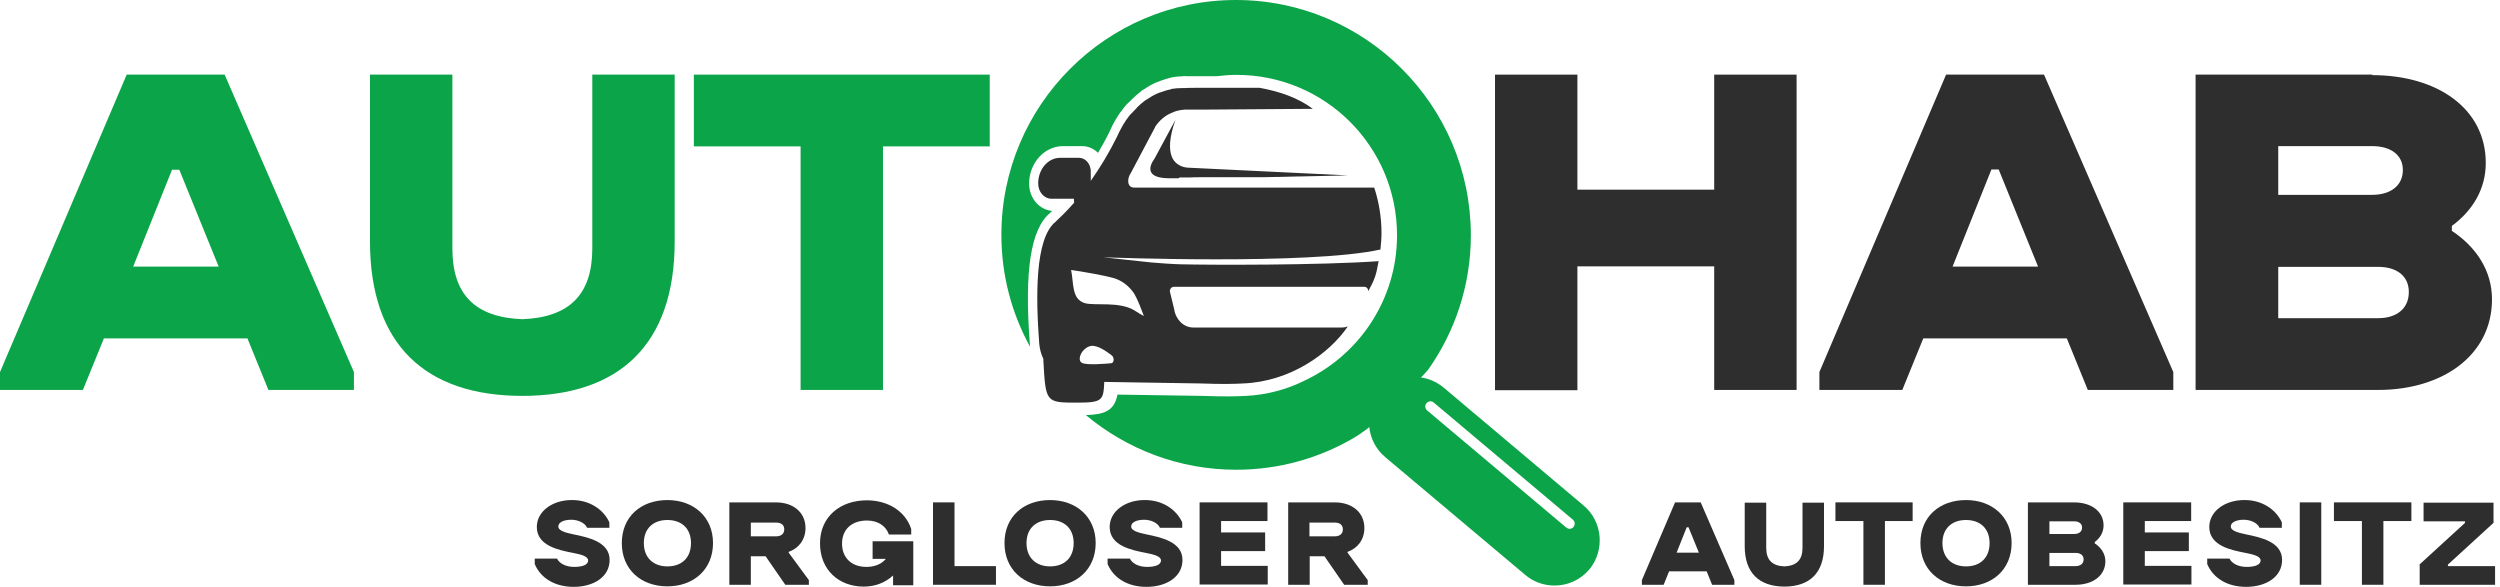 <?xml version="1.0" encoding="UTF-8"?>
<svg xmlns="http://www.w3.org/2000/svg" width="213" height="50" viewBox="0 0 213 50" fill="none">
  <path d="M10.795 6.358H19.139L30.154 31.7V33.223H22.87L21.081 28.83H8.852L7.064 33.223H0V31.7L10.795 6.358ZM11.347 22.715H18.631L15.276 14.459H14.658L11.347 22.715Z" fill="#0BA449"></path>
  <path d="M31.523 20.574V6.358H38.543V21.17C38.543 25.099 40.486 27.042 44.504 27.196C48.521 27.042 50.464 25.077 50.464 21.17V6.358H57.483V20.574C57.483 29.382 52.737 33.73 44.504 33.73C36.27 33.73 31.523 29.382 31.523 20.574Z" fill="#0BA449"></path>
  <path d="M59.094 6.358H84.325V12.472H75.231V33.223H68.211V12.472H59.116V6.358H59.094Z" fill="#0BA449"></path>
  <path d="M146.05 22.693H134.395V33.245H127.375V6.358H134.395V16.159H146.05V6.358H153.07V33.223H146.05V22.693Z" fill="#2E2E2E"></path>
  <path d="M165.806 6.358H174.151L185.166 31.7V33.223H177.881L176.093 28.83H163.864L162.076 33.223H155.012V31.7L165.806 6.358ZM166.358 22.715H173.643L170.288 14.437H169.669L166.358 22.715Z" fill="#2E2E2E"></path>
  <path d="M187.064 6.358H202.12V6.402C207.66 6.402 211.788 9.249 211.788 13.885C211.788 16.115 210.663 17.947 208.897 19.249V19.669C210.972 21.037 212.318 23.068 212.318 25.497C212.318 30.243 208.146 33.223 202.605 33.223H187.064V6.358ZM194.106 12.472V16.6H202.12C203.687 16.6 204.724 15.806 204.724 14.481C204.724 13.201 203.687 12.45 202.12 12.45H194.106V12.472ZM194.106 22.715V27.108H202.627C204.195 27.108 205.232 26.291 205.232 24.878C205.232 23.51 204.195 22.737 202.627 22.737H194.106V22.715Z" fill="#2E2E2E"></path>
  <path d="M51.918 44.503V44.967H50.02C49.843 44.547 49.247 44.282 48.673 44.282C48.033 44.282 47.569 44.503 47.569 44.856C47.569 45.232 48.209 45.386 48.828 45.519C50.108 45.784 51.94 46.159 51.94 47.704C51.94 49.139 50.594 50 48.872 50C47.349 50 46.09 49.316 45.56 48.057V47.594H47.459C47.68 48.035 48.254 48.3 48.916 48.3C49.578 48.3 50.108 48.146 50.108 47.748C50.108 47.395 49.512 47.241 48.828 47.108C47.569 46.865 45.737 46.49 45.737 44.901C45.737 43.554 47.084 42.605 48.695 42.605C50.218 42.583 51.41 43.4 51.918 44.503Z" fill="#2E2E2E"></path>
  <path d="M52.978 46.269C52.978 44.018 54.612 42.605 56.864 42.605C59.093 42.605 60.749 44.04 60.749 46.269H58.873C58.873 45.033 58.078 44.304 56.864 44.304C55.65 44.304 54.855 45.033 54.855 46.269C54.855 47.505 55.65 48.256 56.864 48.256C58.078 48.256 58.873 47.528 58.873 46.269H60.749C60.749 48.521 59.093 49.956 56.864 49.956C54.612 49.956 52.978 48.521 52.978 46.269Z" fill="#2E2E2E"></path>
  <path d="M62.117 42.803H66.113C67.57 42.803 68.629 43.642 68.629 44.989C68.629 45.982 68.055 46.711 67.194 47.02V47.086L68.916 49.426V49.823H66.907L65.23 47.395H63.971V49.823H62.139V42.803H62.117ZM63.971 44.525V45.695H66.135C66.554 45.695 66.819 45.475 66.819 45.099C66.819 44.724 66.554 44.525 66.135 44.525H63.971Z" fill="#2E2E2E"></path>
  <path d="M76.09 49.029C75.45 49.625 74.589 49.978 73.596 49.978C71.455 49.978 69.865 48.543 69.865 46.291C69.865 44.04 71.565 42.627 73.861 42.627C75.649 42.627 77.15 43.554 77.636 45.077V45.541H75.737C75.472 44.79 74.788 44.349 73.861 44.349C72.58 44.349 71.742 45.099 71.742 46.313C71.742 47.55 72.58 48.3 73.817 48.3C74.523 48.3 75.119 48.057 75.472 47.616H74.346V46.115H77.812V49.867H76.09V49.029Z" fill="#2E2E2E"></path>
  <path d="M79.492 42.803H81.324V48.234H84.856V49.823H79.492V42.803Z" fill="#2E2E2E"></path>
  <path d="M85.582 46.269C85.582 44.018 87.216 42.605 89.467 42.605C91.697 42.605 93.352 44.04 93.352 46.269H91.476C91.476 45.033 90.681 44.304 89.467 44.304C88.253 44.304 87.458 45.033 87.458 46.269C87.458 47.505 88.253 48.256 89.467 48.256C90.681 48.256 91.476 47.528 91.476 46.269H93.352C93.352 48.521 91.697 49.956 89.467 49.956C87.216 49.956 85.582 48.521 85.582 46.269Z" fill="#2E2E2E"></path>
  <path d="M100.725 44.503V44.967H98.826C98.65 44.547 98.054 44.283 97.48 44.283C96.84 44.283 96.376 44.503 96.376 44.856C96.376 45.232 97.016 45.386 97.634 45.519C98.915 45.784 100.747 46.159 100.747 47.704C100.747 49.139 99.4 50 97.678 50C96.155 50 94.897 49.316 94.367 48.057V47.594H96.266C96.486 48.035 97.06 48.3 97.723 48.3C98.385 48.3 98.915 48.146 98.915 47.748C98.915 47.395 98.319 47.241 97.634 47.108C96.376 46.865 94.544 46.49 94.544 44.901C94.544 43.554 95.89 42.605 97.502 42.605C99.025 42.583 100.217 43.4 100.725 44.503Z" fill="#2E2E2E"></path>
  <path d="M102.205 42.803H107.989V44.393H104.037V45.364H107.79V46.954H104.037V48.212H108.011V49.801H102.205V42.803Z" fill="#2E2E2E"></path>
  <path d="M109.732 42.803H113.728C115.185 42.803 116.245 43.642 116.245 44.989C116.245 45.982 115.671 46.711 114.81 47.02V47.086L116.531 49.426V49.823H114.523L112.845 47.395H111.587V49.823H109.754V42.803H109.732ZM111.565 44.525V45.695H113.728C114.147 45.695 114.412 45.475 114.412 45.099C114.412 44.724 114.147 44.525 113.728 44.525H111.565Z" fill="#2E2E2E"></path>
  <path d="M142.714 42.804H144.9L147.769 49.426V49.824H145.871L145.407 48.676H142.207L141.743 49.824H139.889V49.426L142.714 42.804ZM142.847 47.086H144.745L143.862 44.923H143.708L142.847 47.086Z" fill="#2E2E2E"></path>
  <path d="M148.65 46.534V42.825H150.483V46.689C150.483 47.704 150.99 48.212 152.028 48.256C153.065 48.212 153.573 47.704 153.573 46.689V42.825H155.405V46.534C155.405 48.83 154.169 49.978 152.006 49.978C149.887 49.956 148.65 48.83 148.65 46.534Z" fill="#2E2E2E"></path>
  <path d="M156.379 42.803H162.957V44.393H160.595V49.823H158.763V44.393H156.379V42.803Z" fill="#2E2E2E"></path>
  <path d="M163.619 46.269C163.619 44.017 165.253 42.605 167.504 42.605C169.734 42.605 171.39 44.04 171.39 46.269H169.513C169.513 45.033 168.718 44.304 167.504 44.304C166.29 44.304 165.496 45.033 165.496 46.269C165.496 47.505 166.29 48.256 167.504 48.256C168.718 48.256 169.513 47.528 169.513 46.269H171.39C171.39 48.521 169.734 49.956 167.504 49.956C165.253 49.956 163.619 48.521 163.619 46.269Z" fill="#2E2E2E"></path>
  <path d="M172.756 42.803H176.707C178.164 42.803 179.224 43.554 179.224 44.768C179.224 45.342 178.937 45.828 178.473 46.181V46.291C179.003 46.645 179.378 47.174 179.378 47.815C179.378 49.051 178.297 49.823 176.84 49.823H172.778V42.803H172.756ZM174.61 44.415V45.497H176.707C177.127 45.497 177.392 45.298 177.392 44.945C177.392 44.614 177.127 44.415 176.707 44.415H174.61ZM174.61 47.086V48.234H176.84C177.259 48.234 177.524 48.013 177.524 47.66C177.524 47.307 177.259 47.108 176.84 47.108H174.61V47.086Z" fill="#2E2E2E"></path>
  <path d="M180.904 42.803H186.688V44.393H182.737V45.364H186.489V46.954H182.737V48.212H186.71V49.801H180.904V42.803Z" fill="#2E2E2E"></path>
  <path d="M194.412 44.503V44.967H192.514C192.337 44.547 191.741 44.282 191.167 44.282C190.527 44.282 190.063 44.503 190.063 44.856C190.063 45.232 190.704 45.386 191.322 45.519C192.602 45.784 194.434 46.159 194.434 47.704C194.434 49.139 193.088 50 191.366 50C189.843 50 188.584 49.316 188.055 48.057V47.594H189.953C190.174 48.035 190.748 48.3 191.41 48.3C192.072 48.3 192.602 48.146 192.602 47.748C192.602 47.395 192.006 47.241 191.322 47.108C190.063 46.865 188.231 46.49 188.231 44.901C188.231 43.554 189.578 42.605 191.189 42.605C192.712 42.583 193.905 43.4 194.412 44.503Z" fill="#2E2E2E"></path>
  <path d="M195.939 42.803H197.772V49.823H195.939V42.803Z" fill="#2E2E2E"></path>
  <path d="M198.872 42.803H205.45V44.393H203.066V49.823H201.234V44.393H198.85V42.803H198.872Z" fill="#2E2E2E"></path>
  <path d="M206.135 48.102L210.02 44.547V44.415H206.488V42.825H212.448V44.547L208.563 48.102V48.234H212.581V49.823H206.157V48.102H206.135Z" fill="#2E2E2E"></path>
  <path d="M134.921 43.068L123.001 33.024C121.367 31.655 118.939 31.854 117.548 33.488C116.18 35.121 116.378 37.55 118.012 38.94L129.954 48.984C130.683 49.602 131.566 49.889 132.449 49.889C133.553 49.889 134.634 49.426 135.407 48.521C136.753 46.887 136.555 44.437 134.921 43.068ZM134.06 44.901C133.972 45.011 133.84 45.055 133.729 45.055C133.619 45.055 133.531 45.011 133.442 44.945L121.588 34.967C121.411 34.812 121.367 34.525 121.544 34.349C121.698 34.172 121.985 34.128 122.162 34.304L134.016 44.282C134.193 44.437 134.215 44.702 134.06 44.901Z" fill="#0BA449"></path>
  <path d="M105.296 0C94.281 0 85.318 8.962 85.318 20C85.318 23.466 86.201 26.711 87.769 29.558C87.769 29.492 87.747 29.426 87.747 29.36C87.261 23.068 87.813 19.492 89.49 18.124C89.535 18.079 89.557 18.035 89.601 18.013C89.623 17.991 89.623 17.991 89.645 17.969C88.541 17.881 87.68 16.865 87.68 15.651C87.68 13.885 88.983 12.45 90.572 12.45H92.184C92.691 12.45 93.177 12.649 93.552 13.024C93.883 12.45 94.215 11.876 94.501 11.28C94.855 10.464 95.252 9.801 95.716 9.227C95.892 8.985 96.091 8.786 96.29 8.609L96.4 8.499C96.422 8.477 96.422 8.477 96.444 8.455C96.665 8.234 96.908 8.035 97.15 7.837C97.195 7.815 97.217 7.77 97.239 7.748C97.283 7.704 97.349 7.682 97.415 7.638C97.769 7.395 98.078 7.219 98.365 7.086C98.497 7.02 98.652 6.976 98.762 6.932L98.872 6.887C99.137 6.799 99.424 6.689 99.733 6.622C99.777 6.6 99.844 6.578 99.932 6.578C100.241 6.512 100.55 6.512 100.859 6.49C100.925 6.49 100.992 6.468 101.036 6.49H101.08C101.19 6.49 101.323 6.49 101.455 6.49C101.654 6.49 101.808 6.49 101.963 6.49C101.985 6.49 102.007 6.49 102.051 6.49H103.685C104.237 6.424 104.788 6.38 105.362 6.38C112.912 6.38 119.027 12.495 119.027 20.044C119.027 25.541 115.782 30.265 111.102 32.45C109.667 33.157 107.989 33.642 106.157 33.731C105.318 33.775 104.214 33.797 102.515 33.731L95.208 33.62C94.943 34.989 94.126 35.32 92.515 35.364C95.981 38.256 100.44 40.022 105.318 40.022C108.983 40.022 112.426 39.029 115.384 37.285C117.945 35.784 121.676 31.501 121.676 31.501C123.971 28.256 125.318 24.305 125.318 20.022C125.296 8.962 116.334 0 105.296 0Z" fill="#0BA449"></path>
  <path d="M114.833 27.814C114.678 27.859 114.524 27.903 114.347 27.903H101.654C100.86 27.903 100.175 27.241 100.043 26.358L99.668 24.812C99.668 24.614 99.822 24.437 99.999 24.437H116.246C116.422 24.437 116.577 24.592 116.577 24.812C117.151 23.753 117.239 23.466 117.46 22.252C112.427 22.605 103.111 22.583 100.573 22.517C100.197 22.517 98.475 22.406 98.1 22.362L93.994 21.921C93.994 21.921 111.566 22.605 117.614 21.258C117.659 20.795 117.703 20.331 117.703 19.846C117.703 18.499 117.482 17.197 117.085 15.982H113.398H113.332H102.581H102.515H96.621C96.047 15.982 95.981 15.254 96.356 14.724L98.365 10.927L98.453 10.751C98.807 10.243 99.27 9.845 99.8 9.625C99.977 9.536 100.175 9.47 100.352 9.426C100.396 9.426 100.418 9.426 100.462 9.404C100.617 9.382 100.793 9.338 100.948 9.338H102.515H102.581L111.853 9.272C110.573 8.322 109.027 7.793 107.328 7.483H101.809C101.522 7.483 101.191 7.483 100.86 7.506H100.771C100.749 7.506 100.727 7.506 100.683 7.506C100.396 7.506 100.109 7.528 99.844 7.572C99.8 7.572 99.778 7.594 99.734 7.616C99.469 7.66 99.226 7.748 98.961 7.837C98.829 7.881 98.674 7.925 98.542 7.991C98.255 8.124 97.968 8.3 97.703 8.477C97.659 8.499 97.615 8.521 97.593 8.543C97.57 8.565 97.548 8.587 97.526 8.587C97.305 8.764 97.085 8.94 96.886 9.139C96.864 9.161 96.864 9.161 96.864 9.183C96.665 9.404 96.445 9.603 96.246 9.823C95.804 10.375 95.451 11.015 95.142 11.7C94.502 13.002 93.751 14.238 92.935 15.408V15.232V14.614C92.935 13.973 92.493 13.444 91.919 13.444H91.875H91.058H90.33C89.292 13.444 88.454 14.415 88.454 15.629C88.454 16.358 88.961 16.932 89.579 16.932H90.175H91.5V17.13C91.5 17.174 91.522 17.218 91.522 17.263C91.213 17.616 90.904 17.947 90.595 18.256C90.418 18.433 90.242 18.587 90.065 18.764C90.021 18.808 89.977 18.852 89.933 18.896C88.144 20.331 88.255 25.43 88.542 29.271C88.586 29.735 88.696 30.177 88.895 30.574V30.728C89.094 34.305 89.094 34.305 91.809 34.305C93.95 34.305 94.016 34.084 94.083 32.539L102.339 32.671C104.082 32.737 105.142 32.715 105.893 32.671C109.954 32.517 113.266 30.11 114.833 27.814ZM94.855 30.795C94.833 30.883 94.745 30.949 94.656 30.949C94.171 30.993 92.648 31.126 92.206 30.927C91.676 30.684 92.206 29.581 92.979 29.47C93.531 29.404 94.303 29.956 94.701 30.265C94.877 30.397 94.921 30.618 94.855 30.795ZM96.687 26.468C95.385 25.651 93.31 26.071 92.427 25.828C91.279 25.475 91.5 24.15 91.257 23.002C92.184 23.135 94.016 23.444 94.944 23.709C95.628 23.929 96.224 24.393 96.643 25.033C96.952 25.563 97.217 26.291 97.46 26.931C97.261 26.821 97.019 26.689 96.687 26.468ZM100.374 15.188C100.286 15.188 100.219 15.188 100.153 15.188C100.065 15.188 99.999 15.188 99.932 15.188C99.888 15.188 99.844 15.188 99.8 15.188C99.69 15.188 99.601 15.188 99.513 15.188C97.063 15.143 98.343 13.554 98.343 13.554L100.153 10.199C99.601 11.744 99.601 12.715 99.822 13.311C100.021 13.885 100.573 14.238 101.169 14.283L114.855 14.945C114.855 14.945 113.089 14.989 110.771 15.033C110.727 15.033 110.661 15.033 110.617 15.033C110.043 15.055 109.447 15.055 108.851 15.077C108.784 15.077 108.718 15.077 108.63 15.077C108.277 15.077 107.924 15.099 107.57 15.099C107.482 15.099 107.394 15.099 107.305 15.099C107.151 15.099 107.018 15.099 106.864 15.099C106.798 15.099 106.731 15.099 106.665 15.099C106.489 15.099 106.334 15.099 106.158 15.099C106.135 15.099 106.091 15.099 106.069 15.099C105.915 15.099 105.76 15.099 105.606 15.099C105.517 15.099 105.407 15.099 105.319 15.099C105.186 15.099 105.054 15.099 104.921 15.099C104.855 15.099 104.789 15.099 104.723 15.099C104.568 15.099 104.436 15.099 104.281 15.099C104.215 15.099 104.149 15.099 104.105 15.099C103.994 15.099 103.862 15.099 103.751 15.099C103.641 15.099 103.553 15.099 103.464 15.099C103.376 15.099 103.31 15.099 103.222 15.099C103.111 15.099 103.023 15.099 102.913 15.099C102.802 15.099 102.692 15.099 102.559 15.099C102.493 15.099 102.427 15.099 102.361 15.099C102.007 15.099 101.676 15.099 101.345 15.121C101.301 15.121 101.279 15.121 101.235 15.121C101.124 15.121 100.992 15.121 100.882 15.121C100.837 15.121 100.793 15.121 100.771 15.121C100.683 15.121 100.573 15.121 100.484 15.121C100.462 15.188 100.418 15.188 100.374 15.188Z" fill="#2E2E2E"></path>
</svg>
